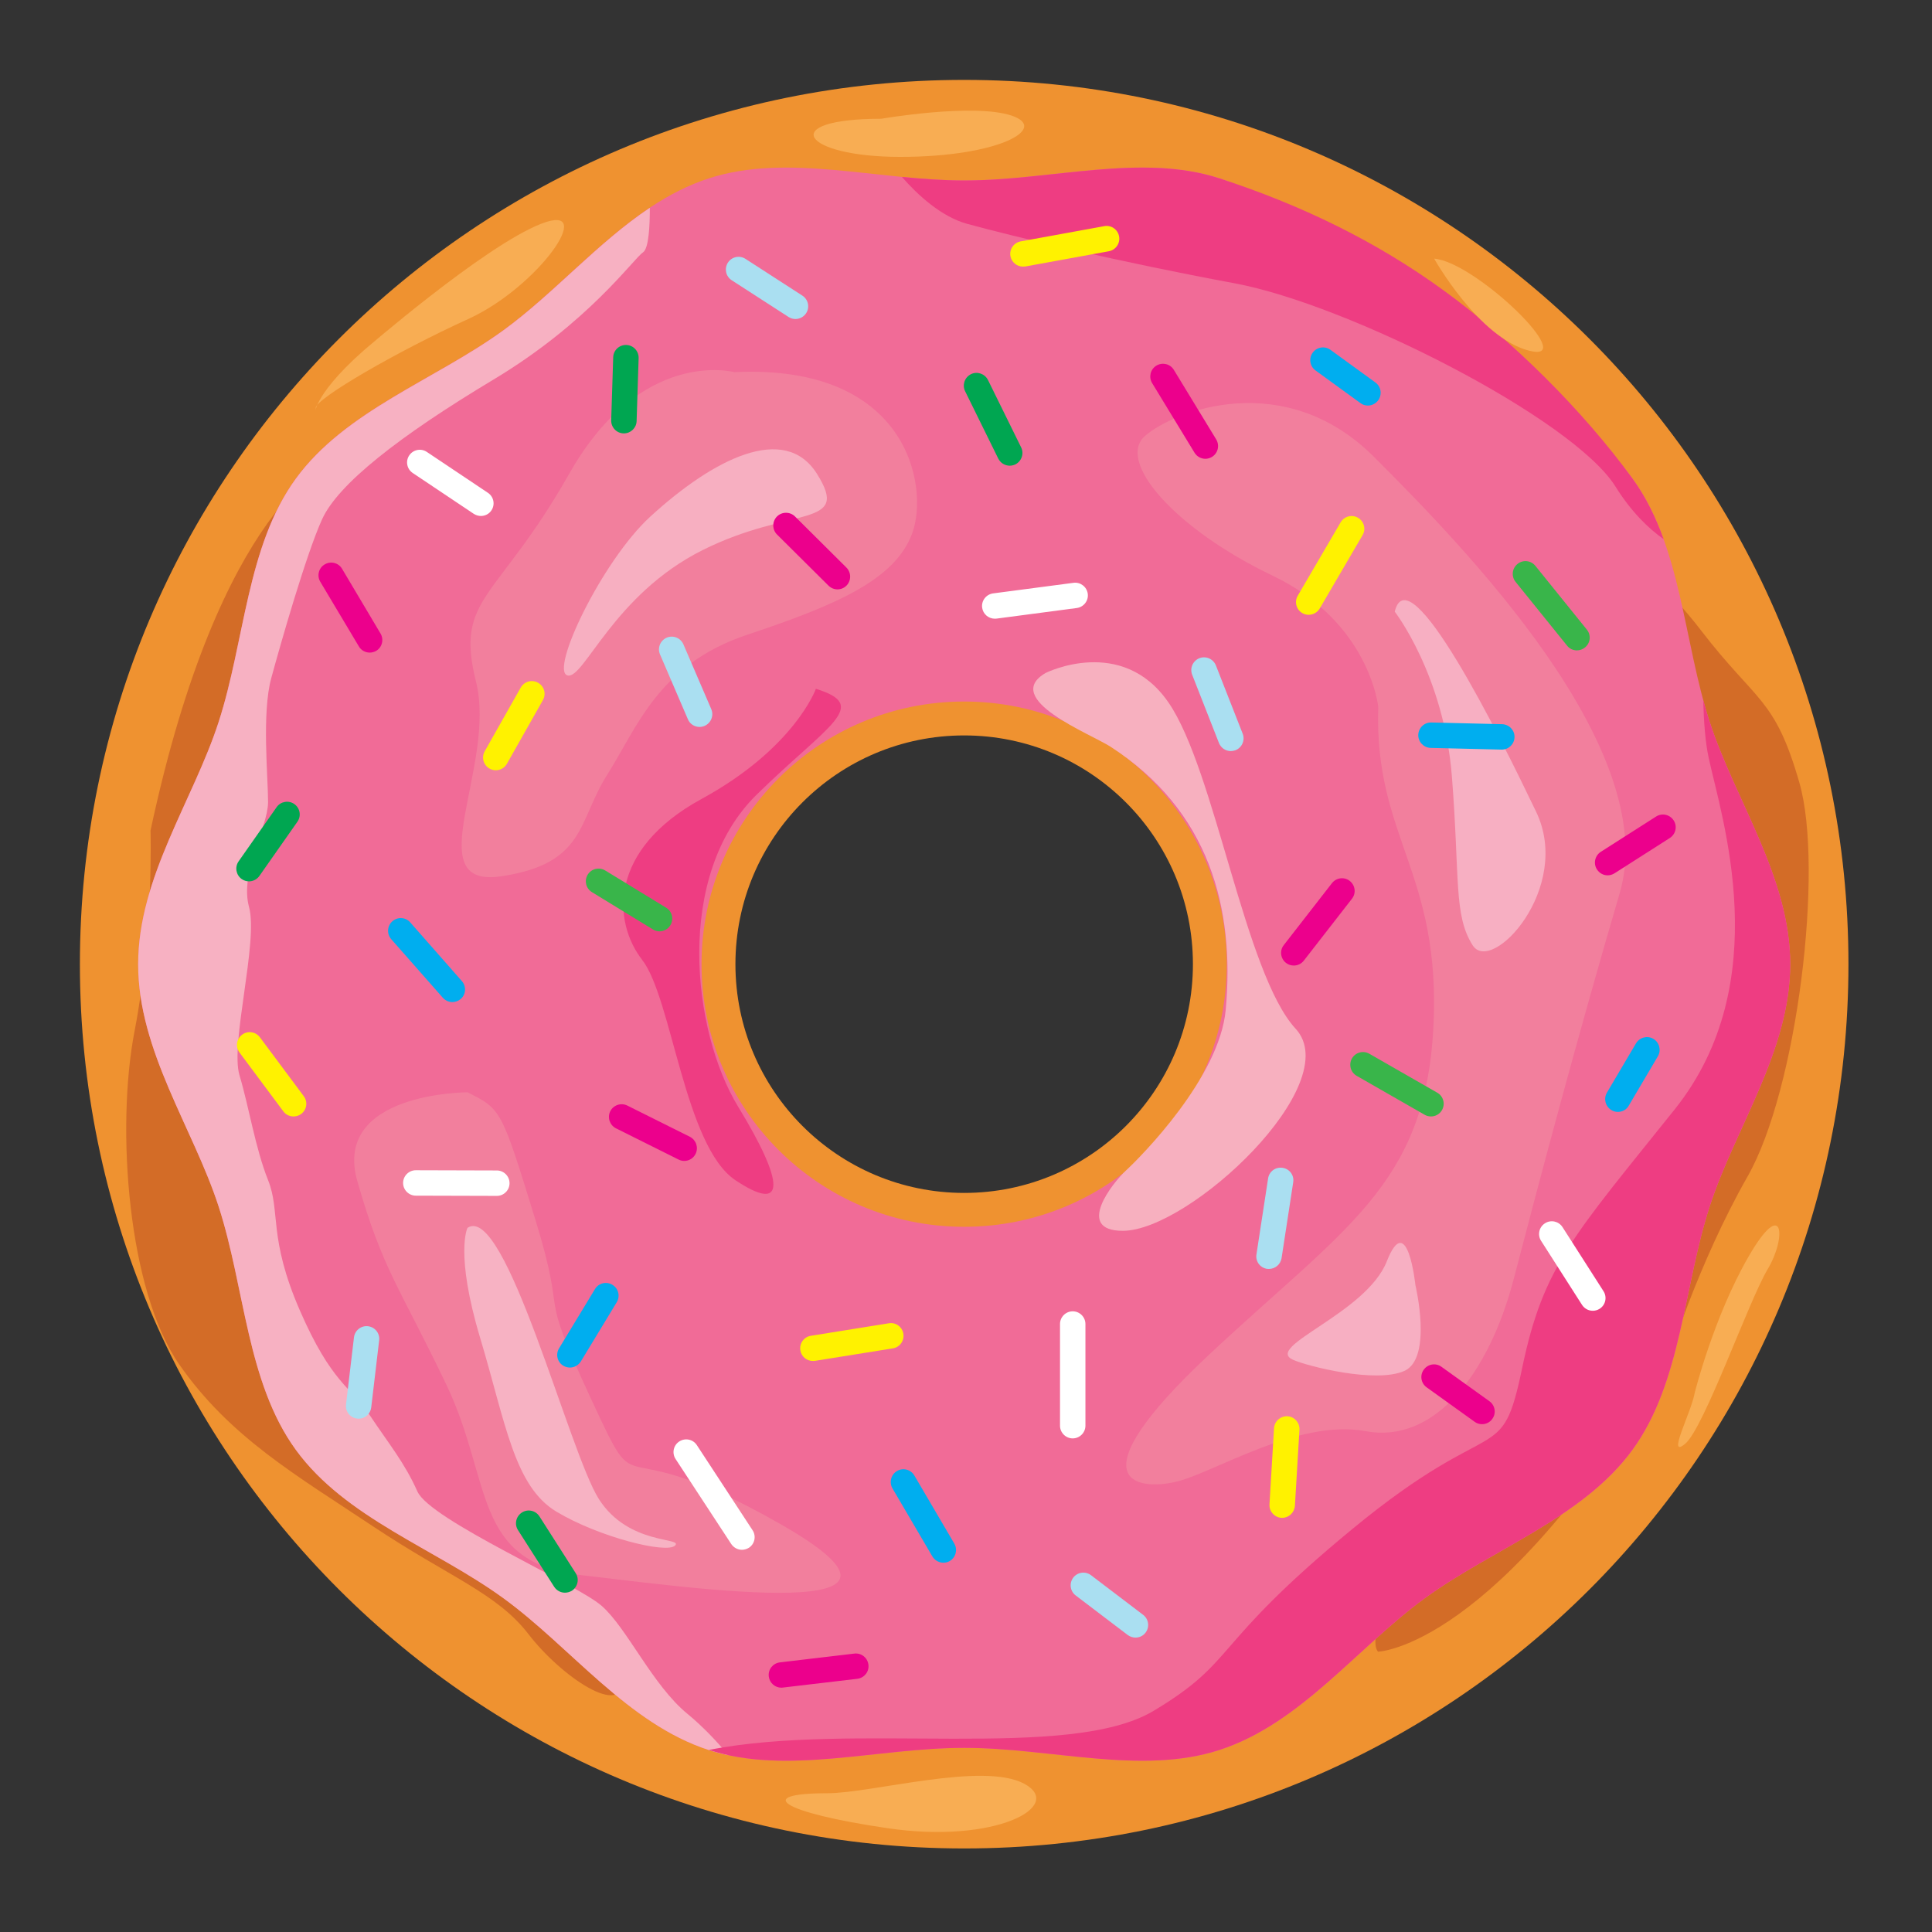 <svg xmlns="http://www.w3.org/2000/svg" xmlns:xlink="http://www.w3.org/1999/xlink" width="350" zoomAndPan="magnify" viewBox="0 0 262.5 262.5" height="350" preserveAspectRatio="xMidYMid meet" version="1.0"><rect x="0" y="0" width="262.5" height="262.5" fill="#333333" stroke="none"/><defs><clipPath id="f63a76081b"><path d="M 10.855 10.855 L 251.148 10.855 L 251.148 251.148 L 10.855 251.148 Z M 10.855 10.855 " clip-rule="nonzero"/></clipPath></defs><g clip-path="url(#f63a76081b)"><path fill="#ef9230" d="M 131 10.855 C 64.641 10.855 10.855 64.641 10.855 131 C 10.855 197.363 64.641 251.148 131 251.148 C 197.363 251.148 251.148 197.363 251.148 131 C 251.148 64.641 197.363 10.855 131 10.855 Z M 131 162.082 C 113.836 162.082 99.922 148.168 99.922 131 C 99.922 113.836 113.836 99.922 131 99.922 C 148.168 99.922 162.082 113.836 162.082 131 C 162.082 148.168 148.168 162.082 131 162.082 Z M 131 162.082 " fill-opacity="1" fill-rule="nonzero"/></g><path fill="#d36c27" d="M 45.055 62.77 C 45.055 62.77 29.949 68.379 20.453 112.844 C 20.453 112.844 20.883 126.656 18.293 140.035 C 15.703 153.418 17.43 175.434 24.336 185.359 C 31.242 195.289 40.309 200.469 50.668 207.375 C 61.027 214.281 67.504 216.441 71.82 222.051 C 76.137 227.664 84.77 233.707 84.77 228.098 C 84.77 222.484 73.547 208.672 65.777 202.195 C 58.008 195.723 40.738 178.453 42.035 165.074 C 43.328 151.691 42.898 114.57 43.328 108.094 C 43.762 101.617 48.941 64.926 45.055 62.77 Z M 45.055 62.77 " fill-opacity="1" fill-rule="nonzero"/><path fill="#d36c27" d="M 187.23 224.414 C 187.23 224.414 203.348 223.965 226.641 184.914 C 226.641 184.914 230.688 171.691 237.434 159.863 C 244.195 148.023 247.836 117.98 244.484 106.352 C 241.145 94.727 238.688 95.504 231.102 85.633 C 223.52 75.762 215.434 71.676 213.16 64.969 C 210.871 58.266 204.656 49.762 202.844 55.086 C 201.031 60.395 207.219 77.086 212.484 85.719 C 217.75 94.352 228.543 116.266 223.016 128.512 C 217.477 140.77 205.938 176.051 203.449 182.051 C 200.973 188.051 184.254 221.117 187.23 224.414 Z M 187.23 224.414 " fill-opacity="1" fill-rule="nonzero"/><path fill="#f16b97" d="M 232.297 98.094 C 228.715 87.059 228.484 74.223 221.809 65.027 C 215.059 55.746 202.871 51.602 193.59 44.855 C 184.41 38.18 176.727 27.82 165.691 24.234 C 155.043 20.781 142.801 24.523 131 24.523 C 119.203 24.523 106.957 20.781 96.309 24.234 C 85.273 27.82 77.59 38.164 68.41 44.855 C 59.129 51.602 46.941 55.762 40.191 65.027 C 33.516 74.207 33.285 87.059 29.703 98.094 C 26.25 108.742 18.77 119.215 18.77 131 C 18.77 142.801 26.25 153.273 29.703 163.906 C 33.285 174.945 33.516 187.777 40.191 196.973 C 46.941 206.254 59.129 210.398 68.41 217.145 C 77.59 223.824 85.273 234.184 96.309 237.766 C 106.957 241.219 119.203 237.477 131 237.477 C 142.801 237.477 155.043 241.219 165.691 237.766 C 176.727 234.184 184.41 223.836 193.59 217.145 C 202.871 210.398 215.059 206.238 221.809 196.973 C 228.484 187.793 228.715 174.945 232.297 163.906 C 235.75 153.262 243.234 142.785 243.234 131 C 243.234 119.203 235.75 108.727 232.297 98.094 Z M 131 166.684 C 111.289 166.684 95.316 150.715 95.316 131 C 95.316 111.289 111.289 95.316 131 95.316 C 150.715 95.316 166.684 111.289 166.684 131 C 166.684 150.715 150.715 166.684 131 166.684 Z M 131 166.684 " fill-opacity="1" fill-rule="nonzero"/><path fill="#f27f9d" d="M 99.777 50.566 C 99.777 50.566 87.113 47.113 77.332 64.379 C 67.547 81.648 61.789 81.07 64.668 92.582 C 67.547 104.094 56.609 120.785 68.121 119.059 C 79.633 117.332 78.48 111.574 82.512 105.246 C 86.539 98.914 89.418 90.281 101.504 86.25 C 113.59 82.223 121.648 78.77 123.949 72.438 C 126.254 66.105 123.375 49.418 99.777 50.566 Z M 99.777 50.566 " fill-opacity="1" fill-rule="nonzero"/><path fill="#f7afc1" d="M 88.352 70.195 C 96.898 62.367 106.613 57.402 111 64.379 C 115.691 71.832 107.547 68.695 95.461 74.742 C 83.375 80.785 79.344 92.293 77.129 91.777 C 74.625 91.199 81.789 76.207 88.352 70.195 Z M 88.352 70.195 " fill-opacity="1" fill-rule="nonzero"/><path fill="#f27f9d" d="M 63.516 148.41 C 63.516 148.41 45.098 148.41 48.555 160.496 C 52.008 172.586 54.309 174.887 60.641 188.125 C 66.969 201.363 64.094 212.297 79.059 214.023 C 94.02 215.75 130.281 220.93 106.109 207.117 C 81.934 193.305 87.691 205.965 80.207 189.852 C 72.727 173.734 77.332 180.641 72.727 165.676 C 68.121 150.715 68.121 150.715 63.516 148.41 Z M 63.516 148.41 " fill-opacity="1" fill-rule="nonzero"/><path fill="#f7b0bf" d="M 142.078 91.43 C 142.078 91.43 152.441 86.25 158.77 95.461 C 165.102 104.668 169.129 132.297 176.039 139.777 C 182.945 147.262 161.621 167.23 152.555 167.23 C 145.992 167.23 151.188 160.684 152.988 159.031 C 155.031 157.145 165.707 146.395 166.539 137.188 C 167.809 123.391 164.309 110.121 150.871 101.445 C 148.168 99.703 135.98 94.973 142.078 91.43 Z M 142.078 91.43 " fill-opacity="1" fill-rule="nonzero"/><path fill="#ee3d82" d="M 110.855 93.59 C 110.855 93.59 107.977 101.648 95.316 108.555 C 82.652 115.461 83.23 125.246 87.258 130.426 C 91.289 135.605 93.016 155.75 99.922 160.355 C 106.828 164.957 106.641 160.758 100.309 150.398 C 93.977 140.035 91.676 118.887 102.797 107.977 C 112.496 98.469 118.34 95.891 110.855 93.59 Z M 110.855 93.59 " fill-opacity="1" fill-rule="nonzero"/><path fill="#f7b2c3" d="M 63.516 166.828 C 63.516 166.828 61.789 170.281 65.242 181.793 C 68.695 193.305 69.848 201.938 75.605 205.391 C 81.359 208.844 90.566 211.145 91.719 209.996 C 92.871 208.844 85.387 209.996 81.359 203.664 C 77.332 197.332 68.695 163.375 63.516 166.828 Z M 63.516 166.828 " fill-opacity="1" fill-rule="nonzero"/><path fill="#f7b1c2" d="M 93.402 232.859 C 88.656 228.973 85.199 221.203 81.746 218.184 C 78.293 215.16 58.438 206.527 56.711 202.641 C 54.984 198.758 52.828 196.168 50.238 192.281 C 47.645 188.398 45.055 187.965 40.738 178.039 C 36.422 168.109 38.148 164.656 36.422 160.34 C 34.695 156.023 33.832 150.41 32.539 146.094 C 31.242 141.777 35.129 127.965 33.832 123.215 C 32.539 118.469 36.422 112.426 36.422 108.973 C 36.422 105.52 35.559 96.883 36.855 92.137 C 38.148 87.387 41.602 75.301 43.762 70.555 C 45.918 65.805 54.121 59.328 67.07 51.559 C 80.02 43.789 86.062 35.156 87.359 34.293 C 88.164 33.762 88.293 30.582 88.293 28.234 C 81.188 32.969 75.215 39.918 68.41 44.871 C 59.129 51.617 46.941 55.777 40.191 65.043 C 33.516 74.223 33.285 87.07 29.703 98.109 C 26.25 108.754 18.77 119.23 18.77 131.016 C 18.77 142.812 26.25 153.289 29.703 163.922 C 33.285 174.957 33.516 187.793 40.191 196.988 C 46.941 206.27 59.129 210.41 68.41 217.16 C 77.59 223.836 85.273 234.195 96.309 237.781 C 97.188 238.066 98.066 238.297 98.957 238.484 C 97.418 236.598 95.402 234.5 93.402 232.859 Z M 93.402 232.859 " fill-opacity="1" fill-rule="nonzero"/><path fill="#f27f9d" d="M 187.262 96.035 C 187.262 96.035 186.109 84.523 172.871 78.195 C 159.633 71.863 151.578 62.652 155.605 59.199 C 159.633 55.746 174.598 49.992 186.684 62.078 C 198.773 74.164 225.824 101.793 220.066 121.359 C 214.312 140.93 209.133 160.496 205.68 173.734 C 202.227 186.973 194.742 196.18 185.535 194.453 C 176.324 192.727 164.812 200.211 159.633 201.363 C 154.453 202.512 145.82 201.363 164.238 184.094 C 182.656 166.828 193.59 161.074 194.742 139.777 C 195.895 118.48 186.684 113.879 187.262 96.035 Z M 187.262 96.035 " fill-opacity="1" fill-rule="nonzero"/><path fill="#f7afc2" d="M 189.504 83.102 C 189.504 83.102 196.195 91.734 197.273 105.547 C 198.355 119.359 197.492 124.324 200.082 128.426 C 202.672 132.527 213.68 120.656 208.715 110.297 C 203.75 99.934 191.449 75.113 189.504 83.102 Z M 189.504 83.102 " fill-opacity="1" fill-rule="nonzero"/><path fill="#f7afc2" d="M 175.691 184.758 C 171.648 182.957 185.621 178.496 188.426 171.375 C 191.23 164.254 192.312 174.613 192.312 174.613 C 192.312 174.613 194.684 184.543 190.801 186.27 C 186.914 187.996 177.633 185.621 175.691 184.758 Z M 175.691 184.758 " fill-opacity="1" fill-rule="nonzero"/><path fill="#ee3d82" d="M 232.297 98.094 C 231.98 97.129 231.691 96.137 231.418 95.145 C 231.492 98.121 231.707 100.887 232.152 102.941 C 233.879 111 241.363 133.445 227.551 150.715 C 213.734 167.98 209.707 172.008 206.828 185.82 C 203.953 199.637 203.375 191.578 183.809 207.691 C 164.238 223.809 168.266 225.535 156.758 232.441 C 145.246 239.348 115.863 233.879 96.309 237.766 C 106.957 241.219 119.203 237.477 131 237.477 C 142.801 237.477 155.043 241.219 165.691 237.766 C 176.727 234.184 184.41 223.836 193.59 217.145 C 202.871 210.398 215.059 206.238 221.809 196.973 C 228.484 187.793 228.715 174.945 232.297 163.906 C 235.75 153.262 243.234 142.785 243.234 131 C 243.234 119.203 235.75 108.727 232.297 98.094 Z M 232.297 98.094 " fill-opacity="1" fill-rule="nonzero"/><path fill="#ee3d82" d="M 131.434 30.422 C 137.762 32.148 152.152 35.602 167.691 38.48 C 183.23 41.359 213.734 56.898 219.492 66.105 C 221.648 69.559 223.98 71.805 226.039 73.258 C 224.973 70.324 223.637 67.531 221.809 65.027 C 215.059 55.746 205.434 46.207 196.152 39.461 C 186.973 32.781 176.727 27.82 165.691 24.234 C 155.043 20.781 142.801 24.523 131 24.523 C 128.195 24.523 125.359 24.309 122.539 24.035 C 124.656 26.453 127.863 29.445 131.434 30.422 Z M 131.434 30.422 " fill-opacity="1" fill-rule="nonzero"/><path fill="#ec008c" d="M 218.426 118.93 C 217.852 118.93 217.305 118.641 216.973 118.121 C 216.457 117.316 216.699 116.254 217.504 115.734 L 225.016 110.941 C 225.824 110.426 226.887 110.668 227.406 111.477 C 227.922 112.281 227.68 113.344 226.871 113.863 L 219.363 118.656 C 219.059 118.844 218.742 118.93 218.426 118.93 Z M 218.426 118.93 " fill-opacity="1" fill-rule="nonzero"/><path fill="#aadff1" d="M 154.281 222.5 C 153.922 222.5 153.547 222.383 153.23 222.152 L 146.152 216.773 C 145.391 216.195 145.246 215.117 145.82 214.355 C 146.395 213.594 147.477 213.449 148.238 214.023 L 155.316 219.406 C 156.078 219.98 156.223 221.059 155.648 221.824 C 155.316 222.27 154.801 222.5 154.281 222.5 Z M 154.281 222.5 " fill-opacity="1" fill-rule="nonzero"/><path fill="#00a651" d="M 76.754 216.398 C 76.18 216.398 75.633 216.109 75.301 215.605 L 70.379 207.895 C 69.863 207.09 70.105 206.023 70.914 205.504 C 71.719 204.988 72.785 205.23 73.301 206.039 L 78.223 213.75 C 78.742 214.555 78.496 215.621 77.691 216.141 C 77.387 216.312 77.07 216.398 76.754 216.398 Z M 76.754 216.398 " fill-opacity="1" fill-rule="nonzero"/><path fill="#fff200" d="M 174.211 206.227 C 174.18 206.227 174.137 206.227 174.109 206.227 C 173.16 206.168 172.426 205.348 172.484 204.398 L 173.102 194.051 C 173.16 193.102 173.98 192.383 174.93 192.426 C 175.879 192.484 176.613 193.305 176.555 194.254 L 175.938 204.598 C 175.863 205.52 175.117 206.227 174.211 206.227 Z M 174.211 206.227 " fill-opacity="1" fill-rule="nonzero"/><path fill="#ffffff" d="M 65.344 70.105 C 65.012 70.105 64.684 70.008 64.379 69.82 L 56.078 64.266 C 55.285 63.734 55.07 62.668 55.602 61.875 C 56.137 61.086 57.199 60.871 57.992 61.402 L 66.293 66.957 C 67.086 67.488 67.301 68.555 66.77 69.344 C 66.453 69.832 65.906 70.105 65.344 70.105 Z M 65.344 70.105 " fill-opacity="1" fill-rule="nonzero"/><path fill="#00aeef" d="M 61.461 136.152 C 60.984 136.152 60.512 135.949 60.164 135.562 L 53.156 127.605 C 52.523 126.887 52.598 125.793 53.316 125.172 C 54.035 124.539 55.129 124.613 55.746 125.332 L 62.754 133.301 C 63.387 134.023 63.316 135.117 62.598 135.734 C 62.266 136.008 61.863 136.152 61.461 136.152 Z M 61.461 136.152 " fill-opacity="1" fill-rule="nonzero"/><path fill="#fff200" d="M 39.875 151.691 C 39.344 151.691 38.824 151.445 38.496 151 L 32.539 143 C 31.961 142.238 32.121 141.16 32.898 140.582 C 33.66 140.008 34.738 140.168 35.316 140.941 L 41.273 148.941 C 41.848 149.707 41.688 150.785 40.914 151.359 C 40.598 151.59 40.234 151.691 39.875 151.691 Z M 39.875 151.691 " fill-opacity="1" fill-rule="nonzero"/><path fill="#aadff1" d="M 48.727 192.758 C 48.652 192.758 48.598 192.758 48.523 192.742 C 47.574 192.629 46.898 191.777 47.012 190.828 L 48.094 181.707 C 48.207 180.758 49.07 180.082 50.008 180.195 C 50.957 180.312 51.633 181.16 51.516 182.109 L 50.438 191.23 C 50.336 192.109 49.59 192.758 48.727 192.758 Z M 48.727 192.758 " fill-opacity="1" fill-rule="nonzero"/><path fill="#00aeef" d="M 77.43 185.809 C 77.129 185.809 76.812 185.723 76.539 185.562 C 75.719 185.074 75.461 184.008 75.965 183.188 L 80.84 175.145 C 81.332 174.324 82.395 174.066 83.215 174.57 C 84.035 175.059 84.293 176.125 83.789 176.945 L 78.914 184.988 C 78.582 185.504 78.02 185.809 77.43 185.809 Z M 77.43 185.809 " fill-opacity="1" fill-rule="nonzero"/><path fill="#ffffff" d="M 67.504 162.484 L 56.496 162.453 C 55.547 162.453 54.77 161.676 54.77 160.727 C 54.77 159.777 55.547 159 56.496 159 L 67.504 159.031 C 68.453 159.031 69.23 159.809 69.23 160.758 C 69.23 161.719 68.453 162.484 67.504 162.484 Z M 67.504 162.484 " fill-opacity="1" fill-rule="nonzero"/><path fill="#ec008c" d="M 92.973 157.734 C 92.711 157.734 92.453 157.676 92.195 157.547 L 83.691 153.305 C 82.84 152.871 82.496 151.836 82.914 150.988 C 83.344 150.137 84.383 149.793 85.23 150.211 L 93.734 154.453 C 94.582 154.887 94.93 155.922 94.512 156.77 C 94.207 157.391 93.605 157.734 92.973 157.734 Z M 92.973 157.734 " fill-opacity="1" fill-rule="nonzero"/><path fill="#ec008c" d="M 175.793 131.188 C 175.418 131.188 175.043 131.074 174.727 130.828 C 173.98 130.238 173.836 129.16 174.426 128.41 L 180.973 119.992 C 181.562 119.246 182.641 119.102 183.391 119.691 C 184.137 120.281 184.281 121.359 183.691 122.109 L 177.145 130.527 C 176.812 130.957 176.297 131.188 175.793 131.188 Z M 175.793 131.188 " fill-opacity="1" fill-rule="nonzero"/><path fill="#39b54a" d="M 194.426 151.691 C 194.137 151.691 193.836 151.621 193.562 151.461 L 184.324 146.168 C 183.504 145.691 183.219 144.641 183.691 143.805 C 184.168 142.984 185.219 142.699 186.051 143.172 L 195.289 148.469 C 196.109 148.941 196.398 149.992 195.922 150.828 C 195.605 151.391 195.016 151.691 194.426 151.691 Z M 194.426 151.691 " fill-opacity="1" fill-rule="nonzero"/><path fill="#00aeef" d="M 219.824 151.074 C 219.52 151.074 219.219 151 218.945 150.828 C 218.125 150.34 217.852 149.289 218.324 148.469 L 222.281 141.762 C 222.773 140.941 223.824 140.668 224.641 141.145 C 225.461 141.633 225.734 142.684 225.262 143.504 L 221.305 150.211 C 221.004 150.77 220.426 151.074 219.824 151.074 Z M 219.824 151.074 " fill-opacity="1" fill-rule="nonzero"/><path fill="#aadff1" d="M 172.41 172.41 C 172.324 172.41 172.238 172.41 172.152 172.398 C 171.203 172.254 170.555 171.375 170.715 170.426 L 172.297 160.109 C 172.441 159.16 173.316 158.527 174.266 158.672 C 175.219 158.812 175.863 159.691 175.707 160.641 L 174.125 170.957 C 173.98 171.809 173.246 172.41 172.41 172.41 Z M 172.41 172.41 " fill-opacity="1" fill-rule="nonzero"/><path fill="#ffffff" d="M 216.414 178.094 C 215.836 178.094 215.289 177.809 214.957 177.305 L 209.391 168.598 C 208.871 167.793 209.102 166.727 209.91 166.211 C 210.715 165.691 211.777 165.922 212.297 166.727 L 217.867 175.434 C 218.383 176.238 218.152 177.305 217.348 177.82 C 217.047 178.008 216.73 178.094 216.414 178.094 Z M 216.414 178.094 " fill-opacity="1" fill-rule="nonzero"/><path fill="#ec008c" d="M 201.363 193.504 C 201.016 193.504 200.656 193.406 200.355 193.176 L 193.836 188.496 C 193.059 187.938 192.887 186.859 193.449 186.094 C 194.008 185.316 195.09 185.145 195.852 185.707 L 202.367 190.383 C 203.145 190.945 203.32 192.023 202.758 192.785 C 202.441 193.246 201.91 193.504 201.363 193.504 Z M 201.363 193.504 " fill-opacity="1" fill-rule="nonzero"/><path fill="#fff200" d="M 110.438 184.914 C 109.605 184.914 108.871 184.312 108.742 183.461 C 108.598 182.527 109.23 181.633 110.18 181.492 L 120.77 179.793 C 121.707 179.633 122.598 180.281 122.742 181.23 C 122.887 182.168 122.254 183.059 121.301 183.203 L 110.711 184.902 C 110.625 184.902 110.523 184.914 110.438 184.914 Z M 110.438 184.914 " fill-opacity="1" fill-rule="nonzero"/><path fill="#ffffff" d="M 100.812 210.57 C 100.25 210.57 99.703 210.297 99.359 209.793 L 91.793 198.238 C 91.273 197.449 91.488 196.367 92.293 195.852 C 93.086 195.332 94.164 195.547 94.684 196.355 L 102.25 207.91 C 102.77 208.699 102.555 209.777 101.75 210.297 C 101.461 210.469 101.129 210.57 100.812 210.57 Z M 100.812 210.57 " fill-opacity="1" fill-rule="nonzero"/><path fill="#00aeef" d="M 128.18 212.324 C 127.59 212.324 127.016 212.023 126.684 211.477 L 121.258 202.227 C 120.785 201.406 121.059 200.34 121.879 199.863 C 122.699 199.375 123.762 199.664 124.238 200.484 L 129.664 209.734 C 130.137 210.555 129.863 211.621 129.043 212.094 C 128.785 212.254 128.484 212.324 128.18 212.324 Z M 128.18 212.324 " fill-opacity="1" fill-rule="nonzero"/><path fill="#ec008c" d="M 106.164 229.305 C 105.301 229.305 104.555 228.656 104.453 227.777 C 104.34 226.828 105.016 225.98 105.965 225.867 L 116.078 224.672 C 117.027 224.555 117.879 225.234 117.992 226.184 C 118.109 227.133 117.434 227.98 116.48 228.098 L 106.367 229.289 C 106.309 229.289 106.238 229.305 106.164 229.305 Z M 106.164 229.305 " fill-opacity="1" fill-rule="nonzero"/><path fill="#ffffff" d="M 145.75 195.434 C 144.801 195.434 144.023 194.656 144.023 193.707 L 144.023 179.895 C 144.023 178.945 144.801 178.168 145.75 178.168 C 146.699 178.168 147.477 178.945 147.477 179.895 L 147.477 193.707 C 147.477 194.656 146.699 195.434 145.75 195.434 Z M 145.75 195.434 " fill-opacity="1" fill-rule="nonzero"/><path fill="#aadff1" d="M 108.078 43.344 C 107.762 43.344 107.434 43.258 107.145 43.07 L 99.418 38.078 C 98.613 37.559 98.383 36.496 98.898 35.688 C 99.418 34.883 100.48 34.652 101.289 35.172 L 109.016 40.164 C 109.82 40.684 110.051 41.746 109.531 42.555 C 109.203 43.055 108.656 43.344 108.078 43.344 Z M 108.078 43.344 " fill-opacity="1" fill-rule="nonzero"/><path fill="#00aeef" d="M 185.852 55.102 C 185.504 55.102 185.145 55 184.844 54.77 L 178.742 50.336 C 177.965 49.777 177.793 48.695 178.355 47.918 C 178.914 47.145 179.996 46.969 180.77 47.531 L 186.871 51.965 C 187.648 52.523 187.82 53.602 187.262 54.379 C 186.914 54.855 186.383 55.102 185.852 55.102 Z M 185.852 55.102 " fill-opacity="1" fill-rule="nonzero"/><path fill="#00a651" d="M 84.77 58.883 C 84.754 58.883 84.727 58.883 84.711 58.883 C 83.762 58.855 83.016 58.051 83.043 57.102 L 83.316 48.539 C 83.344 47.59 84.137 46.84 85.102 46.871 C 86.051 46.898 86.797 47.703 86.77 48.652 L 86.496 57.215 C 86.469 58.137 85.703 58.883 84.77 58.883 Z M 84.77 58.883 " fill-opacity="1" fill-rule="nonzero"/><path fill="#39b54a" d="M 214.254 88.367 C 213.75 88.367 213.246 88.152 212.914 87.719 L 205.922 79.059 C 205.32 78.309 205.434 77.23 206.184 76.625 C 206.93 76.02 208.008 76.137 208.613 76.883 L 215.605 85.547 C 216.211 86.293 216.094 87.375 215.348 87.977 C 215.016 88.238 214.641 88.367 214.254 88.367 Z M 214.254 88.367 " fill-opacity="1" fill-rule="nonzero"/><path fill="#fff200" d="M 177.809 83.531 C 177.504 83.531 177.219 83.461 176.945 83.301 C 176.125 82.828 175.836 81.762 176.324 80.941 L 182.152 70.969 C 182.629 70.152 183.691 69.863 184.512 70.352 C 185.332 70.828 185.621 71.891 185.133 72.711 L 179.305 82.684 C 178.988 83.215 178.398 83.531 177.809 83.531 Z M 177.809 83.531 " fill-opacity="1" fill-rule="nonzero"/><path fill="#00aeef" d="M 204.051 101.848 C 204.039 101.848 204.023 101.848 204.008 101.848 L 194.383 101.617 C 193.434 101.59 192.672 100.797 192.699 99.848 C 192.727 98.898 193.52 98.137 194.469 98.164 L 204.094 98.395 C 205.047 98.426 205.809 99.215 205.777 100.164 C 205.75 101.102 204.988 101.848 204.051 101.848 Z M 204.051 101.848 " fill-opacity="1" fill-rule="nonzero"/><path fill="#aadff1" d="M 167.23 102.051 C 166.539 102.051 165.895 101.633 165.621 100.957 L 161.98 91.676 C 161.633 90.785 162.066 89.793 162.957 89.43 C 163.852 89.086 164.844 89.52 165.203 90.41 L 168.844 99.691 C 169.188 100.582 168.758 101.574 167.863 101.934 C 167.648 102.008 167.434 102.051 167.23 102.051 Z M 167.23 102.051 " fill-opacity="1" fill-rule="nonzero"/><path fill="#39b54a" d="M 89.605 126.539 C 89.301 126.539 88.984 126.453 88.711 126.281 L 80.426 121.215 C 79.605 120.711 79.359 119.664 79.848 118.844 C 80.352 118.023 81.402 117.777 82.223 118.266 L 90.512 123.332 C 91.332 123.836 91.574 124.887 91.086 125.707 C 90.754 126.254 90.18 126.539 89.605 126.539 Z M 89.605 126.539 " fill-opacity="1" fill-rule="nonzero"/><path fill="#00a651" d="M 33.832 119.75 C 33.488 119.75 33.141 119.648 32.84 119.434 C 32.062 118.887 31.875 117.805 32.422 117.027 L 37.59 109.66 C 38.137 108.887 39.215 108.699 39.992 109.246 C 40.77 109.793 40.957 110.871 40.41 111.648 L 35.242 119.016 C 34.914 119.488 34.367 119.75 33.832 119.75 Z M 33.832 119.75 " fill-opacity="1" fill-rule="nonzero"/><path fill="#aadff1" d="M 95.043 98.77 C 94.383 98.77 93.734 98.383 93.461 97.719 L 89.676 88.914 C 89.301 88.035 89.703 87.027 90.582 86.641 C 91.461 86.266 92.469 86.668 92.855 87.547 L 96.641 96.352 C 97.016 97.23 96.609 98.238 95.734 98.625 C 95.504 98.727 95.258 98.77 95.043 98.77 Z M 95.043 98.77 " fill-opacity="1" fill-rule="nonzero"/><path fill="#ec008c" d="M 50.238 88.668 C 49.645 88.668 49.07 88.367 48.754 87.82 L 43.516 79.043 C 43.027 78.223 43.301 77.156 44.121 76.684 C 44.941 76.195 46.008 76.469 46.48 77.289 L 51.703 86.078 C 52.191 86.898 51.918 87.965 51.102 88.438 C 50.84 88.582 50.539 88.668 50.238 88.668 Z M 50.238 88.668 " fill-opacity="1" fill-rule="nonzero"/><path fill="#fff200" d="M 67.359 104.656 C 67.07 104.656 66.785 104.582 66.512 104.426 C 65.676 103.949 65.387 102.898 65.863 102.066 L 70.754 93.418 C 71.23 92.582 72.281 92.293 73.113 92.77 C 73.949 93.246 74.238 94.293 73.762 95.129 L 68.871 103.777 C 68.555 104.34 67.965 104.656 67.359 104.656 Z M 67.359 104.656 " fill-opacity="1" fill-rule="nonzero"/><path fill="#ffffff" d="M 135.16 84.062 C 134.309 84.062 133.562 83.43 133.445 82.566 C 133.316 81.617 133.992 80.754 134.93 80.625 L 145.852 79.188 C 146.801 79.059 147.664 79.734 147.793 80.668 C 147.922 81.617 147.246 82.48 146.309 82.609 L 135.391 84.051 C 135.301 84.051 135.23 84.062 135.16 84.062 Z M 135.16 84.062 " fill-opacity="1" fill-rule="nonzero"/><path fill="#ec008c" d="M 163.777 62.336 C 163.203 62.336 162.629 62.051 162.297 61.504 L 156.539 52.051 C 156.051 51.23 156.297 50.18 157.117 49.676 C 157.938 49.188 158.988 49.43 159.488 50.25 L 165.246 59.703 C 165.734 60.523 165.492 61.574 164.672 62.078 C 164.398 62.25 164.082 62.336 163.777 62.336 Z M 163.777 62.336 " fill-opacity="1" fill-rule="nonzero"/><path fill="#00a651" d="M 137.188 63.273 C 136.555 63.273 135.938 62.914 135.633 62.309 L 131.129 53.156 C 130.711 52.309 131.059 51.273 131.922 50.84 C 132.77 50.422 133.805 50.77 134.238 51.633 L 138.742 60.785 C 139.16 61.633 138.812 62.668 137.949 63.102 C 137.707 63.215 137.445 63.273 137.188 63.273 Z M 137.188 63.273 " fill-opacity="1" fill-rule="nonzero"/><path fill="#fff200" d="M 138.984 36.223 C 138.168 36.223 137.445 35.633 137.289 34.812 C 137.117 33.875 137.734 32.969 138.684 32.797 L 150.035 30.727 C 150.973 30.551 151.879 31.172 152.051 32.121 C 152.223 33.055 151.605 33.961 150.656 34.137 L 139.305 36.207 C 139.203 36.207 139.102 36.223 138.984 36.223 Z M 138.984 36.223 " fill-opacity="1" fill-rule="nonzero"/><path fill="#ec008c" d="M 113.793 80.078 C 113.344 80.078 112.914 79.906 112.57 79.574 L 105.574 72.625 C 104.898 71.949 104.898 70.855 105.562 70.18 C 106.238 69.504 107.332 69.504 108.008 70.164 L 115 77.113 C 115.676 77.789 115.676 78.883 115.016 79.562 C 114.668 79.906 114.238 80.078 113.793 80.078 Z M 113.793 80.078 " fill-opacity="1" fill-rule="nonzero"/><path fill="#f8ad53" d="M 49.371 47.66 C 49.371 47.66 65.777 33.414 73.547 30.395 C 81.316 27.371 73.113 39.027 63.617 43.344 C 54.121 47.66 42.898 54.137 42.898 55.43 C 42.898 56.727 42.035 54.137 49.371 47.66 Z M 49.371 47.66 " fill-opacity="1" fill-rule="nonzero"/><path fill="#f8ad53" d="M 194.859 35.141 C 194.859 35.141 200.902 45.934 207.809 47.66 C 214.715 49.387 200.469 35.574 194.859 35.141 Z M 194.859 35.141 " fill-opacity="1" fill-rule="nonzero"/><path fill="#f8ad53" d="M 112.395 243.648 C 118.438 243.648 133.547 239.332 139.16 242.355 C 144.77 245.375 135.273 250.559 120.598 248.398 C 105.922 246.238 102.469 243.648 112.395 243.648 Z M 112.395 243.648 " fill-opacity="1" fill-rule="nonzero"/><path fill="#f8ad53" d="M 230.254 189.262 C 230.254 189.262 232.844 178.902 237.594 170.699 C 242.34 162.496 242.773 168.109 240.184 172.426 C 237.594 176.742 231.551 194.008 228.961 196.168 C 226.371 198.324 229.824 191.852 230.254 189.262 Z M 230.254 189.262 " fill-opacity="1" fill-rule="nonzero"/><path fill="#f8ad53" d="M 119.734 16.137 C 119.734 16.137 132.254 13.977 137.434 15.703 C 142.613 17.43 135.707 21.316 122.324 21.316 C 108.941 21.316 105.488 16.137 119.734 16.137 Z M 119.734 16.137 " fill-opacity="1" fill-rule="nonzero"/></svg>